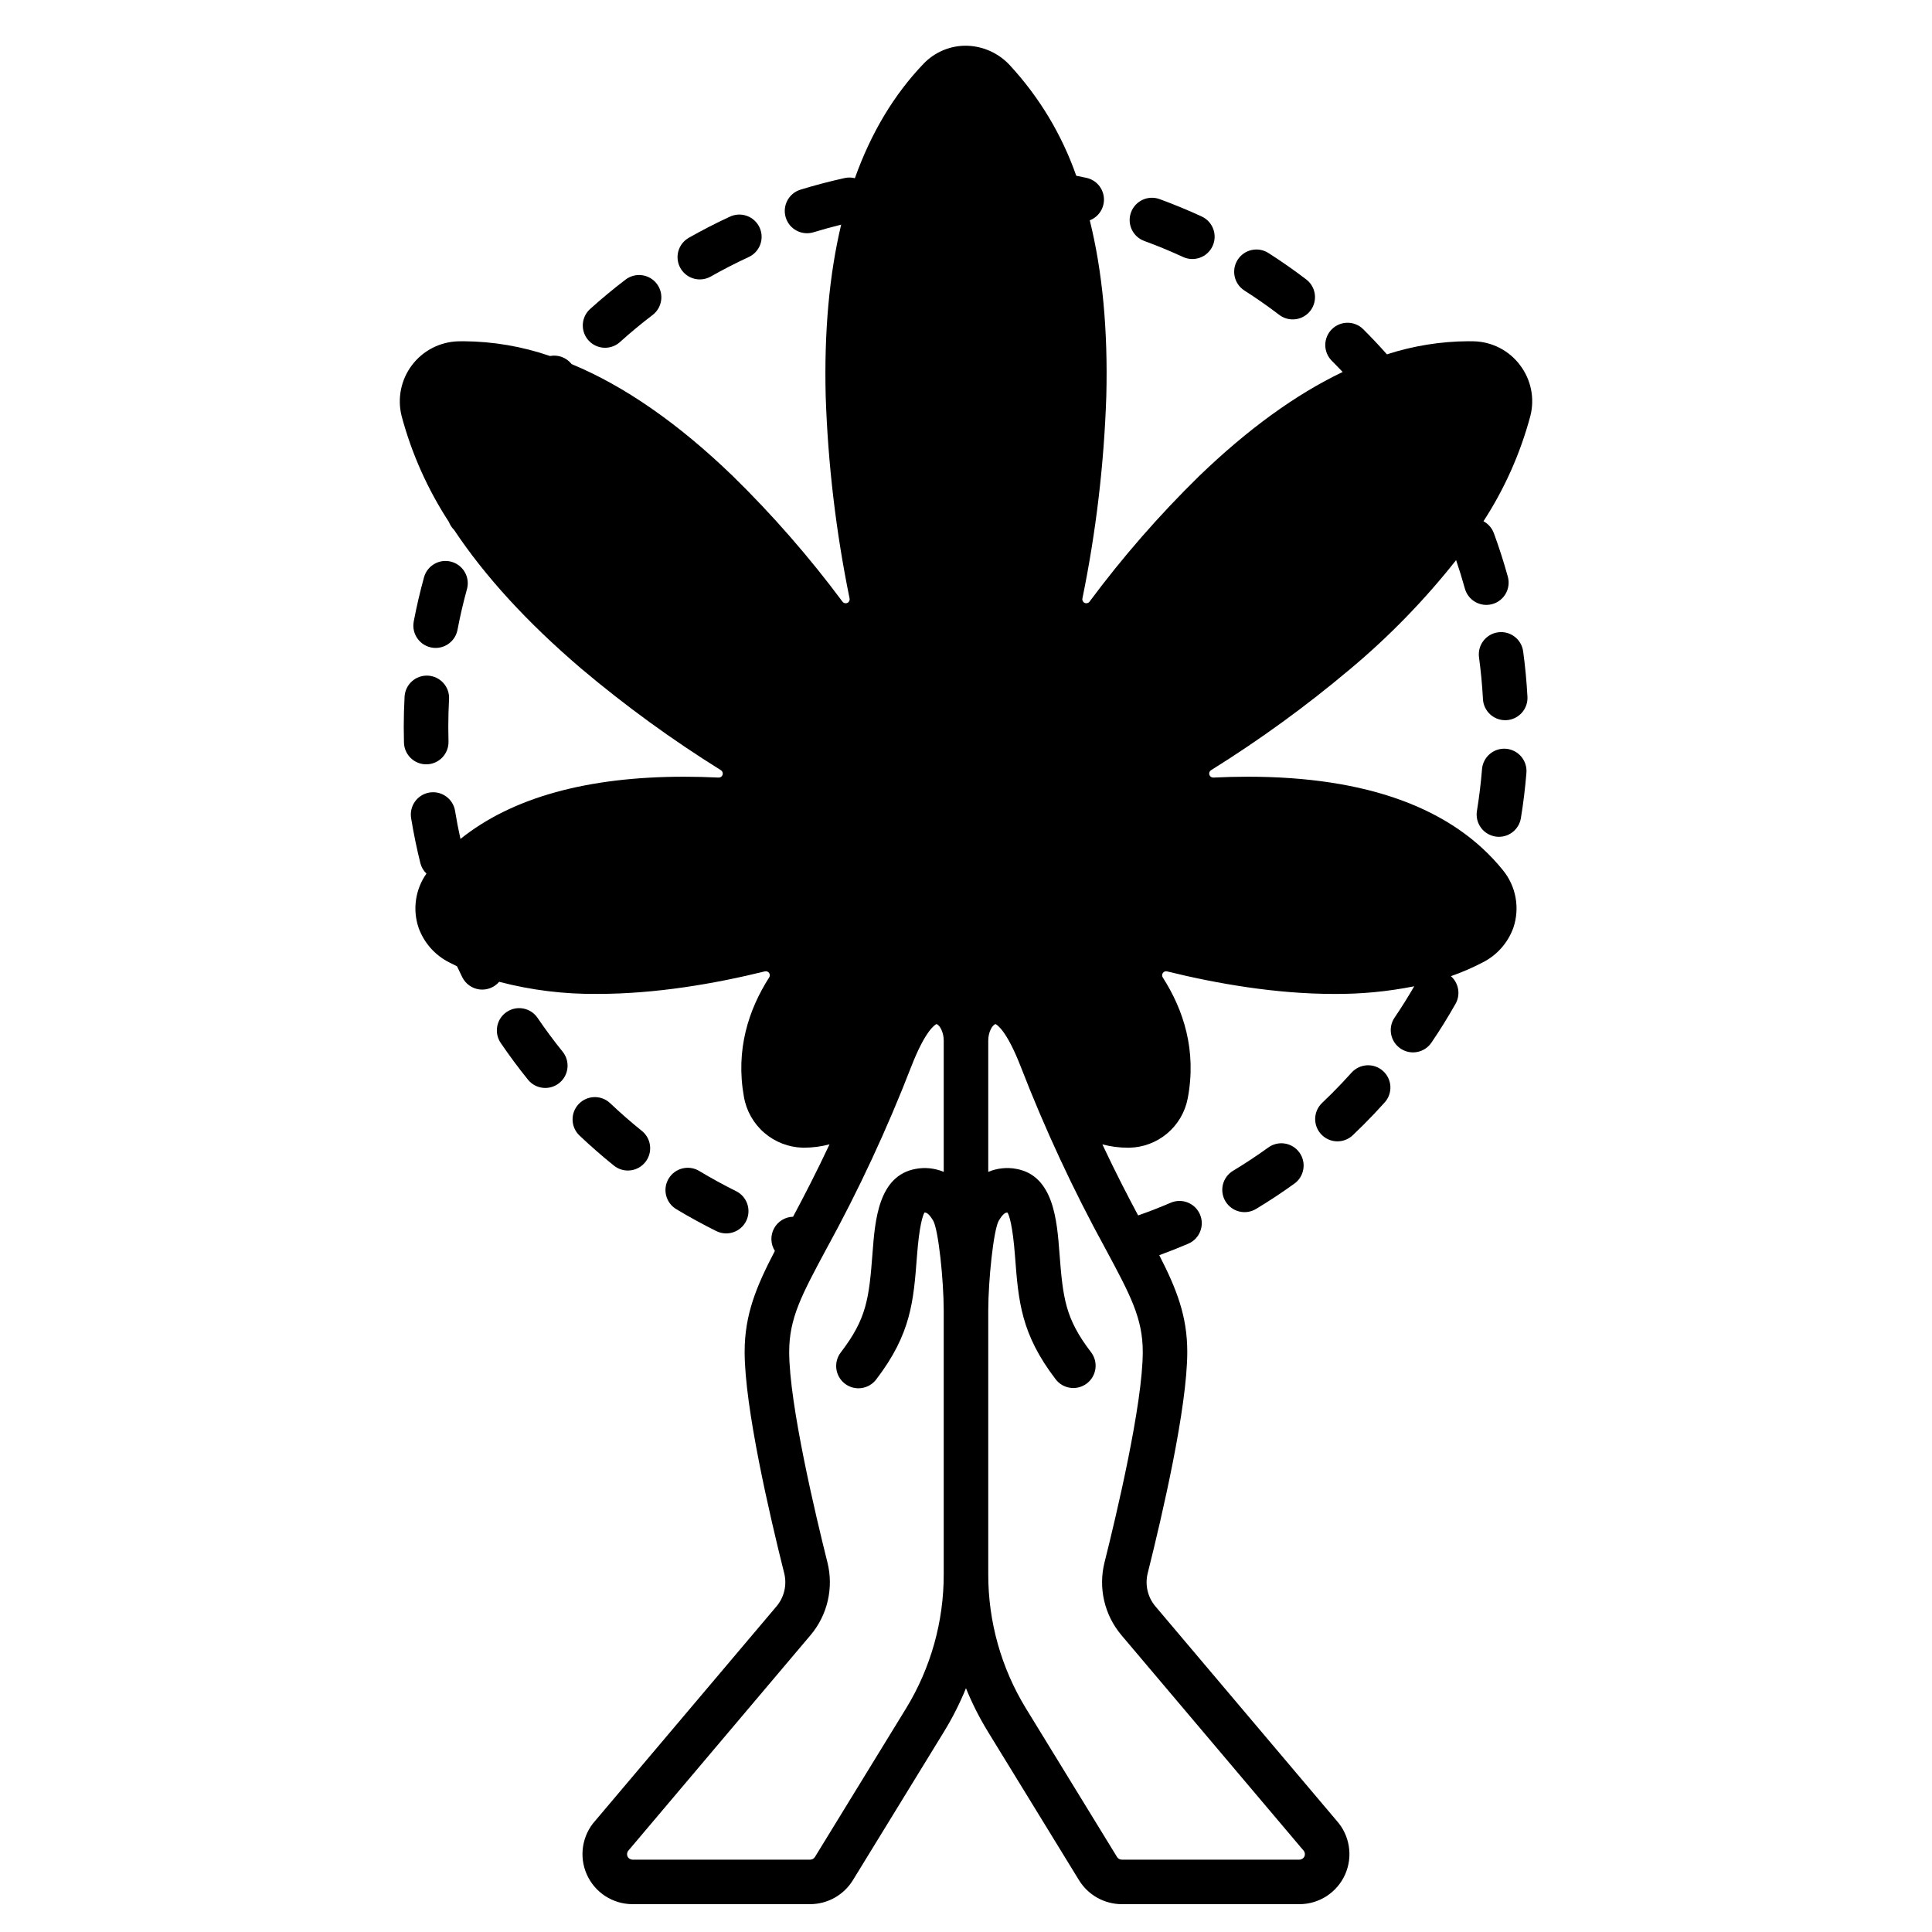 <?xml version="1.0" encoding="UTF-8"?>
<!-- Uploaded to: ICON Repo, www.svgrepo.com, Generator: ICON Repo Mixer Tools -->
<svg fill="#000000" width="800px" height="800px" version="1.1" viewBox="144 144 512 512" xmlns="http://www.w3.org/2000/svg">
 <g>
  <path d="m546.81 240.74c-2.91-3.867-7.438-6.188-12.277-6.293-0.473-0.012-0.953-0.016-1.43-0.016h-0.008 0.004c-7.32 0.043-14.586 1.215-21.547 3.473-1.992-2.242-4.062-4.445-6.188-6.566l-0.109-0.109c-2.309-2.273-6.023-2.258-8.312 0.035-2.293 2.289-2.309 6.004-0.035 8.312l0.109 0.109c0.949 0.949 1.879 1.918 2.801 2.894-12.457 5.957-25.137 15.152-38.035 27.586-10.535 10.316-20.25 21.441-29.047 33.281-0.293 0.398-0.828 0.535-1.281 0.336-0.453-0.203-0.703-0.691-0.605-1.18 3.617-17.668 5.734-35.613 6.336-53.637 0.445-17.477-1.016-33.004-4.383-46.578 2.426-0.945 3.945-3.363 3.742-5.957s-2.086-4.746-4.629-5.297c-0.895-0.195-1.797-0.383-2.699-0.559v-0.004c-3.801-10.867-9.797-20.836-17.609-29.293-2.965-3.207-7.102-5.066-11.469-5.16-4.312-0.059-8.457 1.691-11.43 4.82-7.805 8.164-13.859 18.258-18.156 30.289-0.883-0.227-1.809-0.238-2.699-0.043-3.922 0.863-7.859 1.898-11.711 3.078-3.117 0.957-4.867 4.258-3.91 7.379 0.953 3.117 4.258 4.867 7.375 3.91 2.41-0.738 4.856-1.41 7.312-2.019-3.16 13.285-4.527 28.43-4.102 45.43v0.004c0.598 18.023 2.719 35.969 6.332 53.637 0.102 0.488-0.148 0.977-0.602 1.18s-0.988 0.062-1.281-0.336c-8.801-11.836-18.512-22.965-29.051-33.277-14.48-13.984-28.773-23.898-42.727-29.68-1.359-1.727-3.566-2.555-5.727-2.144-7.359-2.535-15.078-3.856-22.863-3.91-0.477 0-0.953 0.008-1.43 0.016-4.836 0.125-9.352 2.441-12.277 6.297-2.922 3.852-3.938 8.828-2.754 13.52 2.664 9.949 6.891 19.414 12.52 28.043 0.305 0.793 0.773 1.516 1.379 2.113 8.207 12.344 19.465 24.621 33.77 36.828v-0.004c11.656 9.828 24.004 18.805 36.945 26.863 0.406 0.258 0.59 0.758 0.445 1.219-0.148 0.457-0.586 0.762-1.07 0.734-3.082-0.148-6.117-0.227-9.102-0.227-25.758 0-45.637 5.539-59.297 16.488-0.539-2.441-1.016-4.902-1.418-7.356h0.004c-0.234-1.559-1.086-2.961-2.363-3.887-1.273-0.93-2.867-1.309-4.426-1.055-1.555 0.254-2.945 1.121-3.859 2.406-0.914 1.289-1.273 2.887-1.004 4.441 0.648 3.965 1.469 7.953 2.438 11.855 0.266 1.062 0.824 2.027 1.613 2.785-2.93 4.16-3.711 9.457-2.106 14.285 1.434 4.043 4.383 7.375 8.227 9.289 0.648 0.34 1.309 0.668 1.977 0.984 0.461 0.977 0.926 1.945 1.402 2.906 0.883 1.777 2.594 2.988 4.562 3.234 1.965 0.242 3.922-0.516 5.211-2.023 8.523 2.231 17.309 3.309 26.117 3.207 15.391 0 31.012-2.699 44.297-5.973 0.422-0.102 0.867 0.062 1.117 0.418 0.25 0.355 0.262 0.828 0.023 1.191-5.449 8.523-8.941 19.156-6.691 31.637 0.641 3.711 2.551 7.086 5.406 9.543 2.852 2.461 6.473 3.852 10.238 3.938h0.312c2.273-0.004 4.539-0.305 6.734-0.891-3.617 7.707-6.863 13.926-9.668 19.188-2.125 0.055-4.055 1.246-5.051 3.121-1 1.875-0.91 4.144 0.23 5.938-4.922 9.445-8.012 16.863-8.012 26.758 0 14.66 6.57 43.051 10.488 58.668v-0.004c0.766 3.086 0.004 6.352-2.047 8.777l-48.004 56.777h-0.004c-3.504 3.894-4.391 9.484-2.262 14.27 2.133 4.785 6.879 7.871 12.117 7.871h47.086c4.609-0.016 8.883-2.41 11.305-6.332l24.168-39.398c2.246-3.668 4.188-7.512 5.809-11.496 1.617 3.984 3.559 7.828 5.805 11.496l24.164 39.402c2.422 3.922 6.699 6.316 11.309 6.332h47.086-0.004c5.238 0 9.984-3.086 12.117-7.871 2.129-4.785 1.242-10.375-2.262-14.27l-48.004-56.777c-2.055-2.426-2.816-5.691-2.051-8.777 3.918-15.613 10.488-43.992 10.488-58.664 0-9.5-2.848-16.707-7.422-25.625 2.594-0.945 5.168-1.969 7.695-3.051 2.996-1.289 4.379-4.762 3.09-7.758-1.289-2.992-4.762-4.379-7.758-3.09-2.824 1.215-5.719 2.34-8.625 3.359-2.762-5.18-5.941-11.293-9.477-18.824h0.004c2.195 0.578 4.457 0.875 6.727 0.879h0.371c3.688-0.07 7.242-1.402 10.066-3.777 2.824-2.375 4.746-5.648 5.445-9.273 2.418-12.664-1.082-23.441-6.606-32.07v0.004c-0.238-0.367-0.23-0.84 0.023-1.195 0.25-0.355 0.695-0.52 1.117-0.414 13.285 3.273 28.902 5.973 44.293 5.973 7.117 0.047 14.223-0.633 21.203-2.027-1.633 2.82-3.375 5.609-5.203 8.297v-0.004c-1.832 2.699-1.133 6.371 1.566 8.203 2.695 1.832 6.367 1.133 8.199-1.566 2.262-3.324 4.406-6.781 6.383-10.281l0.004 0.004c1.371-2.426 0.859-5.484-1.23-7.332 2.867-1 5.656-2.203 8.348-3.606 3.844-1.914 6.793-5.246 8.227-9.293 1.727-5.188 0.688-10.898-2.754-15.145-13.27-16.465-36.039-24.816-67.668-24.816-2.984 0-6.016 0.074-9.102 0.227h0.004c-0.484 0.023-0.922-0.277-1.066-0.738-0.148-0.457 0.035-0.957 0.441-1.215 12.941-8.062 25.289-17.039 36.945-26.863 10.301-8.617 19.684-18.27 28.004-28.809 0.848 2.492 1.629 5.019 2.324 7.535v0.004c0.871 3.141 4.121 4.984 7.266 4.113 3.144-0.867 4.984-4.121 4.117-7.266-1.07-3.871-2.316-7.75-3.699-11.527l-0.004 0.004c-0.496-1.359-1.477-2.484-2.754-3.168 5.582-8.578 9.773-17.984 12.422-27.871 1.207-4.695 0.191-9.68-2.754-13.527zm-186.85 395.39c-0.266 0.43-0.734 0.691-1.242 0.695h-47.086c-0.578 0-1.102-0.34-1.336-0.871-0.23-0.527-0.129-1.145 0.262-1.57 0.055-0.062 0.109-0.121 0.164-0.188l48.074-56.859h0.004c4.5-5.332 6.168-12.504 4.481-19.273-3.047-12.148-10.137-41.898-10.137-55.793 0-8.918 3.266-15.008 9.773-27.145h0.004c8.605-15.668 16.156-31.891 22.609-48.562 3.676-9.434 6.215-10.977 6.641-11.176 0.891 0.25 1.926 2.184 1.926 4.359v34.809c-2.34-0.977-4.914-1.254-7.406-0.793-9.902 1.777-10.801 13.625-11.461 22.277-0.922 12.133-1.566 17.418-8.371 26.309-0.977 1.242-1.418 2.824-1.219 4.391 0.199 1.57 1.016 2.992 2.269 3.953 1.258 0.961 2.844 1.379 4.41 1.156 1.566-0.219 2.977-1.059 3.918-2.328 9.207-12.039 9.859-20.656 10.766-32.59 0.633-8.332 1.559-10.844 1.984-11.582 0.461-0.039 1.145 0.152 2.34 2.18 1.383 2.516 2.754 15.703 2.769 23.699v69.949c0.027 12.543-3.426 24.852-9.973 35.555zm86.883-133.86c0 13.902-7.086 43.648-10.137 55.793-1.688 6.773-0.02 13.941 4.484 19.273l48.074 56.859c0.055 0.062 0.109 0.125 0.164 0.184v0.004c0.391 0.426 0.496 1.043 0.262 1.57-0.23 0.531-0.754 0.871-1.332 0.871h-47.086c-0.504 0-0.973-0.266-1.242-0.695l-24.156-39.402c-6.551-10.703-10.004-23.012-9.977-35.559v-69.93c0.016-8.008 1.387-21.195 2.766-23.699 1.176-2.004 1.844-2.234 2.344-2.184 0.43 0.738 1.352 3.254 1.984 11.574 0.906 11.93 1.559 20.551 10.766 32.59h-0.004c1.98 2.594 5.688 3.086 8.277 1.105 2.59-1.98 3.086-5.688 1.105-8.277-6.805-8.898-7.449-14.18-8.371-26.309-0.656-8.652-1.555-20.5-11.457-22.277h-0.004c-2.492-0.461-5.066-0.184-7.406 0.797v-34.809c0-2.18 1.035-4.113 1.926-4.359 0.426 0.195 2.965 1.742 6.641 11.176v-0.004c6.449 16.672 14 32.895 22.598 48.562 6.512 12.137 9.781 18.227 9.781 27.145z"/>
  <path d="m257.12 346.55c1.566-0.043 3.051-0.707 4.125-1.844 1.078-1.137 1.656-2.656 1.613-4.223-0.035-1.262-0.055-2.523-0.055-3.785 0-2.445 0.066-4.922 0.195-7.359h0.004c0.105-1.574-0.426-3.129-1.477-4.309-1.047-1.18-2.523-1.895-4.102-1.977-1.578-0.086-3.121 0.465-4.289 1.531-1.168 1.062-1.859 2.547-1.922 4.125-0.141 2.648-0.215 5.336-0.215 7.988 0 1.371 0.02 2.738 0.059 4.109v0.004c0.086 3.195 2.703 5.742 5.902 5.742z"/>
  <path d="m310.39 454.2c2.504 0 4.738-1.578 5.574-3.941 0.832-2.363 0.086-4.992-1.867-6.562-2.875-2.312-5.699-4.781-8.395-7.336-2.367-2.242-6.106-2.141-8.348 0.227-2.242 2.367-2.141 6.106 0.227 8.348 2.926 2.769 5.988 5.449 9.109 7.961h0.004c1.047 0.844 2.352 1.305 3.695 1.305z"/>
  <path d="m259.45 315.71c2.832-0.004 5.266-2.019 5.793-4.801 0.688-3.641 1.543-7.289 2.523-10.852h0.004c0.816-3.125-1.027-6.324-4.141-7.184-3.113-0.863-6.34 0.941-7.242 4.043-1.07 3.871-1.992 7.836-2.746 11.785h0.004c-0.328 1.727 0.129 3.512 1.254 4.867 1.121 1.355 2.789 2.141 4.551 2.141z"/>
  <path d="m304.35 236.16c1.461 0.004 2.867-0.539 3.949-1.516 2.754-2.484 5.644-4.879 8.582-7.121v0.004c1.27-0.945 2.106-2.356 2.324-3.918 0.223-1.562-0.191-3.148-1.152-4.406-0.957-1.254-2.379-2.074-3.941-2.273-1.566-0.199-3.148 0.234-4.391 1.211-3.191 2.434-6.328 5.035-9.32 7.731-1.82 1.637-2.438 4.223-1.562 6.504s3.07 3.789 5.512 3.785z"/>
  <path d="m286.46 413.75c-1.832-2.695-5.504-3.394-8.203-1.559-2.695 1.836-3.394 5.508-1.559 8.203 2.262 3.324 4.688 6.594 7.215 9.727 2.047 2.539 5.766 2.934 8.301 0.887 2.539-2.047 2.938-5.762 0.891-8.301-2.328-2.883-4.562-5.894-6.644-8.957z"/>
  <path d="m547.65 316.59c-0.457-3.215-3.422-5.457-6.637-5.019-3.219 0.434-5.481 3.387-5.062 6.606 0.492 3.66 0.848 7.394 1.051 11.098h-0.004c0.172 3.129 2.758 5.582 5.891 5.586 0.105 0 0.215 0 0.324-0.008 3.254-0.176 5.754-2.961 5.578-6.215-0.219-4.016-0.602-8.07-1.141-12.047z"/>
  <path d="m502.15 428.29c-1.652 1.84-3.383 3.664-5.137 5.422-0.871 0.871-1.75 1.727-2.637 2.566v0.004c-2.367 2.242-2.469 5.981-0.223 8.344 2.242 2.367 5.977 2.469 8.344 0.223 0.965-0.918 1.918-1.848 2.863-2.789 1.906-1.906 3.781-3.883 5.57-5.879h0.004c1.059-1.16 1.609-2.699 1.531-4.269-0.078-1.57-0.781-3.043-1.953-4.094-1.168-1.051-2.707-1.594-4.277-1.504-1.57 0.09-3.043 0.801-4.086 1.977z"/>
  <path d="m480.07 448.13c-3.004 2.164-6.133 4.231-9.301 6.141-2.793 1.684-3.691 5.312-2.004 8.105 1.684 2.793 5.312 3.691 8.105 2.004 3.445-2.078 6.844-4.32 10.105-6.672 1.289-0.906 2.16-2.293 2.418-3.848 0.262-1.555-0.109-3.148-1.031-4.426-0.922-1.281-2.316-2.137-3.871-2.383-1.559-0.246-3.148 0.141-4.418 1.078z"/>
  <path d="m447.22 207.85c3.473 1.27 6.934 2.699 10.293 4.25 2.961 1.367 6.469 0.074 7.836-2.891 1.367-2.961 0.074-6.469-2.887-7.836-3.652-1.684-7.414-3.238-11.188-4.617-3.059-1.098-6.426 0.48-7.543 3.531-1.117 3.051 0.441 6.43 3.488 7.559z"/>
  <path d="m473.79 221c3.117 1.992 6.188 4.133 9.129 6.371 1.242 0.988 2.832 1.43 4.402 1.23 1.574-0.195 3.004-1.02 3.965-2.281 0.957-1.262 1.371-2.856 1.141-4.426-0.227-1.57-1.078-2.981-2.359-3.918-3.191-2.43-6.531-4.762-9.918-6.926-2.746-1.758-6.398-0.953-8.156 1.793-1.754 2.75-0.949 6.402 1.797 8.156z"/>
  <path d="m543.11 342.43c-1.562-0.129-3.109 0.371-4.305 1.387-1.191 1.016-1.934 2.465-2.055 4.027-0.297 3.695-0.754 7.418-1.348 11.062-0.254 1.543 0.117 3.129 1.035 4.398 0.914 1.27 2.297 2.125 3.84 2.379 0.316 0.051 0.637 0.078 0.957 0.078 2.891-0.004 5.356-2.102 5.82-4.957 0.648-3.957 1.137-8 1.465-12.012v0.004c0.125-1.562-0.371-3.109-1.387-4.305-1.016-1.195-2.461-1.934-4.023-2.062z"/>
  <path d="m333.83 470.25c2.922 1.449 6.465 0.254 7.91-2.668 1.449-2.918 0.254-6.461-2.668-7.91-3.312-1.641-6.594-3.445-9.766-5.348-2.793-1.684-6.422-0.781-8.102 2.012-1.684 2.793-0.781 6.422 2.012 8.102 3.445 2.074 7.016 4.027 10.613 5.812z"/>
  <path d="m329.46 218.05c1.02 0 2.023-0.266 2.906-0.77 3.215-1.824 6.551-3.539 9.91-5.094 1.465-0.633 2.609-1.828 3.176-3.316 0.566-1.488 0.508-3.141-0.16-4.586-0.672-1.445-1.895-2.559-3.398-3.086-1.504-0.531-3.152-0.43-4.582 0.277-3.652 1.691-7.273 3.555-10.77 5.539-2.328 1.324-3.473 4.051-2.789 6.641 0.684 2.59 3.027 4.394 5.707 4.394z"/>
 </g>
</svg>